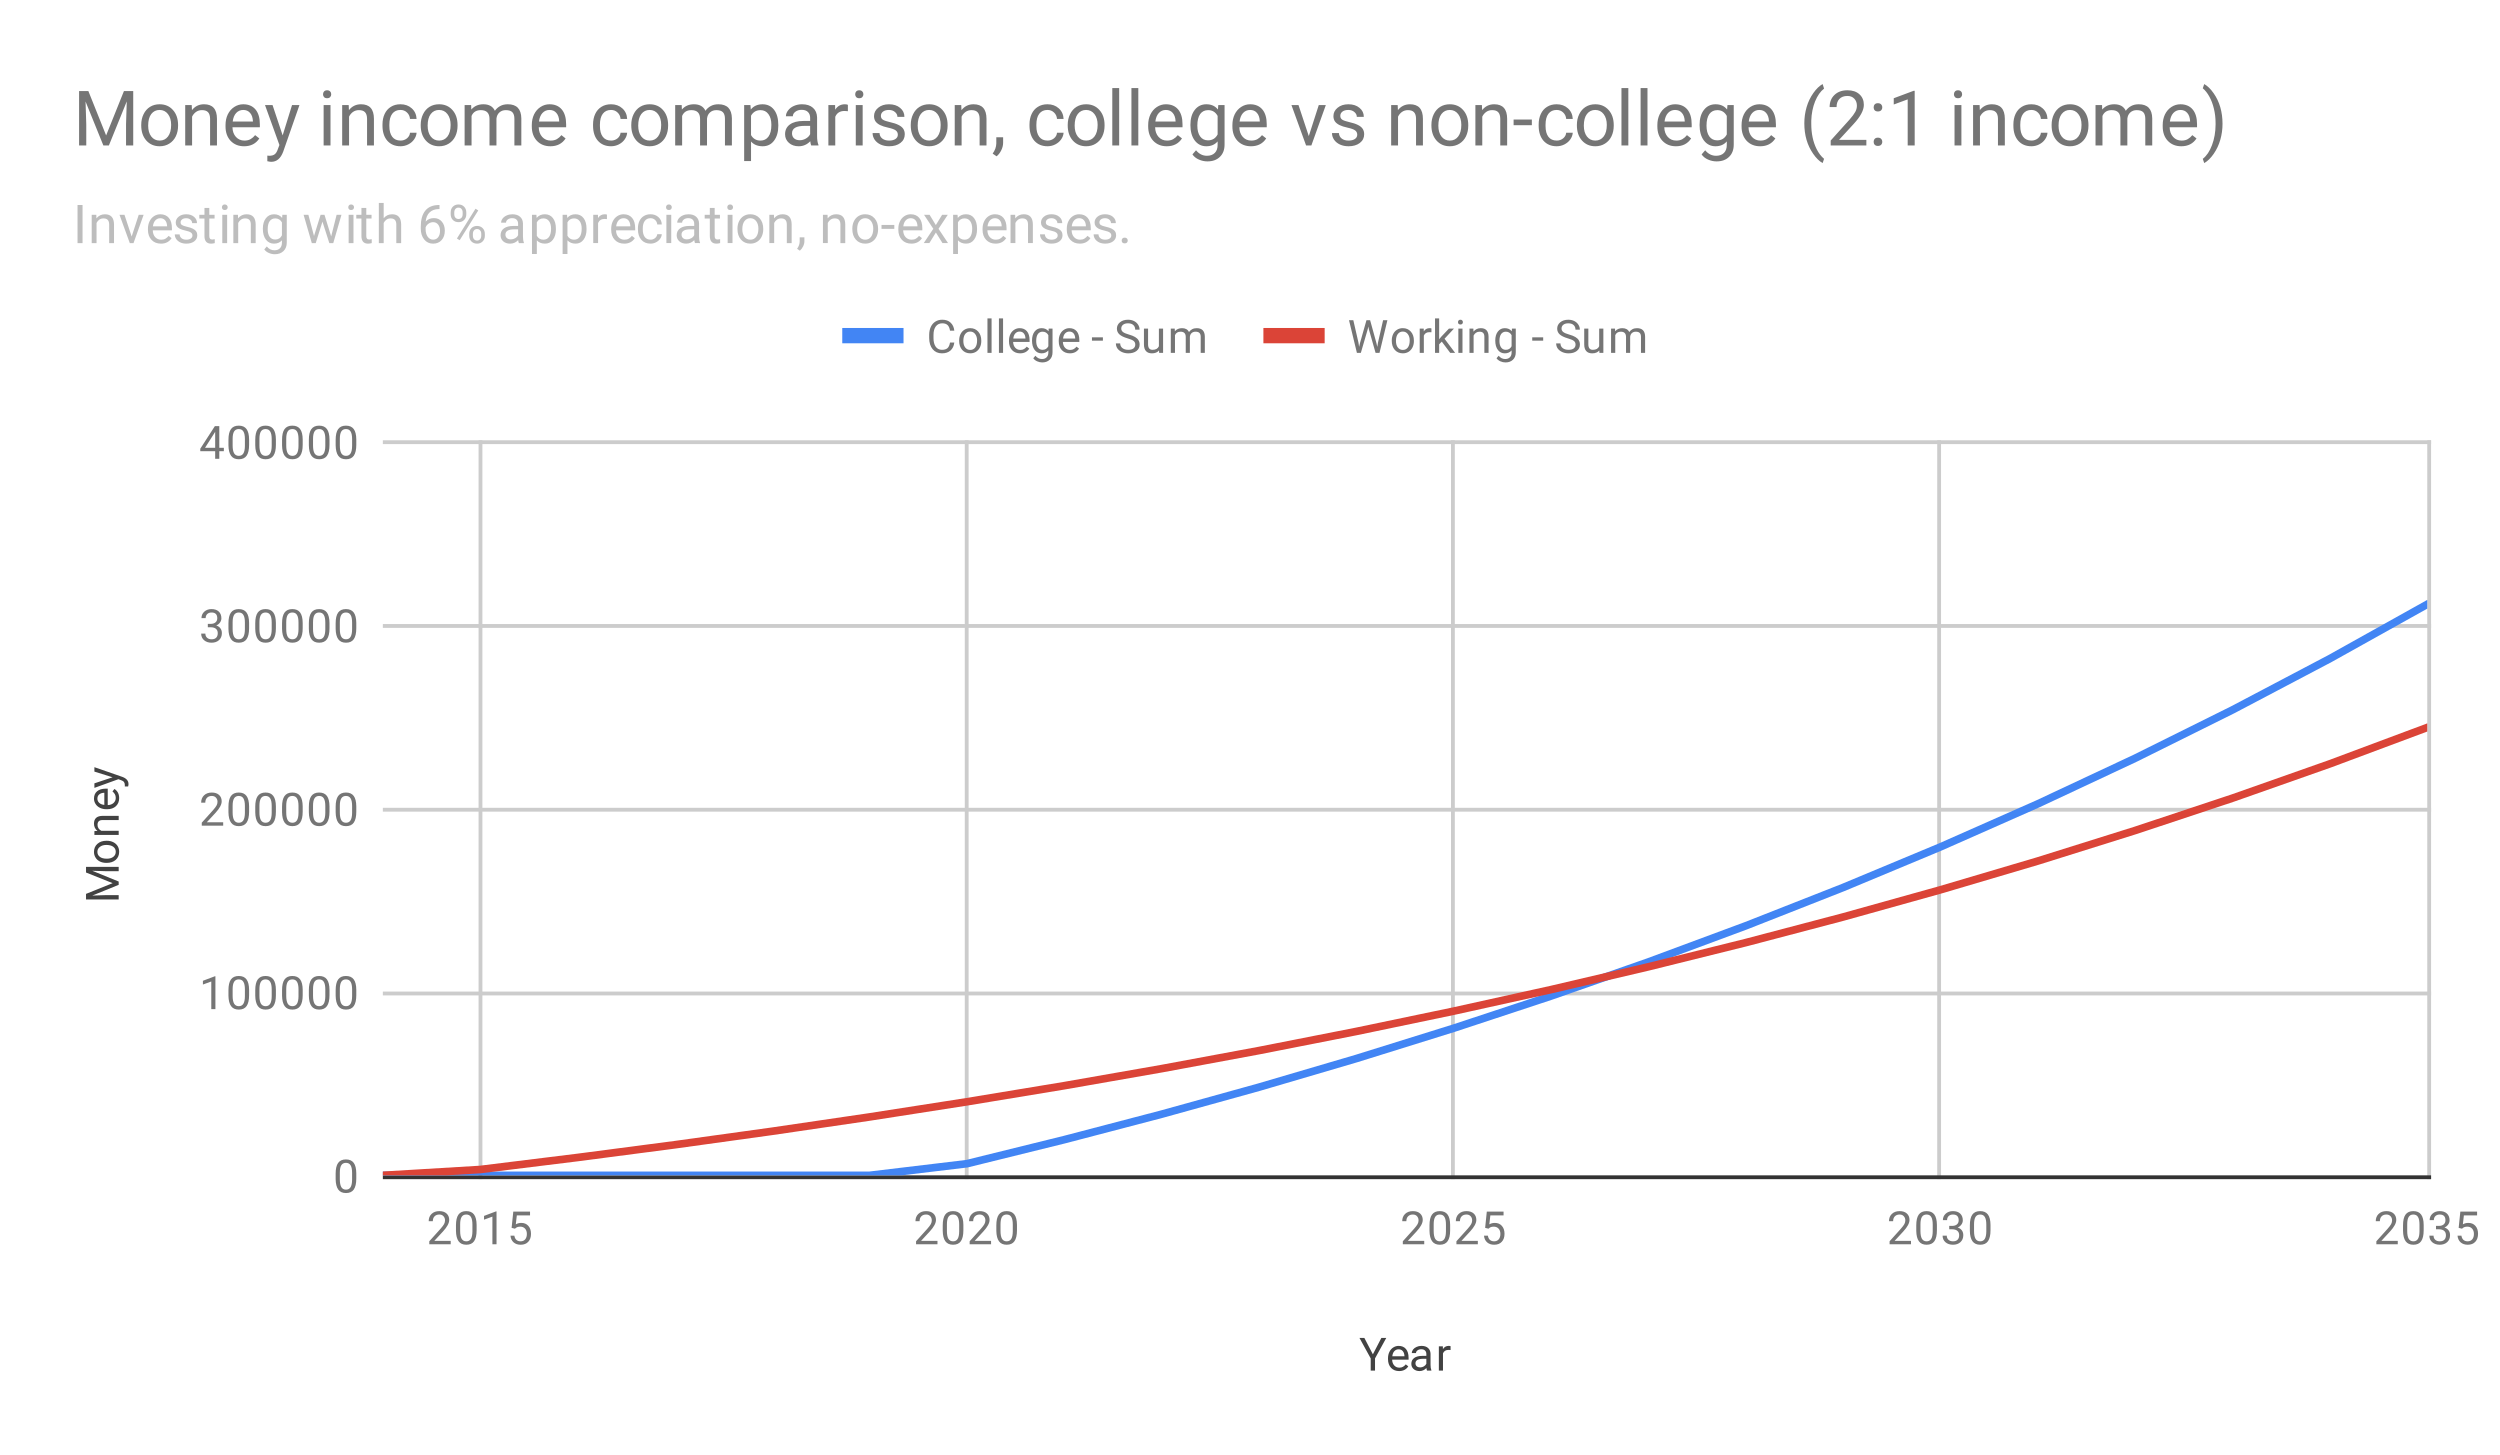 <svg fill="none" height="380" stroke-linecap="square" stroke-miterlimit="10" viewBox="0 0 653 380" width="653" xmlns="http://www.w3.org/2000/svg" xmlns:xlink="http://www.w3.org/1999/xlink"><clipPath id="a"><path d="m100 115.333h534v191.667h-534z"/></clipPath><path d="m0 0h653v380h-653z" fill="#fff"/><path d="m125.5 115.5v192" stroke="#ccc" stroke-linecap="butt"/><path d="m252.5 115.5v192" stroke="#ccc" stroke-linecap="butt"/><path d="m379.5 115.5v192" stroke="#ccc" stroke-linecap="butt"/><path d="m506.5 115.5v192" stroke="#ccc" stroke-linecap="butt"/><path d="m634.5 115.5v192" stroke="#ccc" stroke-linecap="butt"/><path d="m100.5 307.5h534" stroke="#333" stroke-linecap="butt"/><path d="m100.5 259.5h534" stroke="#ccc" stroke-linecap="butt"/><path d="m100.5 211.5h534" stroke="#ccc" stroke-linecap="butt"/><path d="m100.5 163.5h534" stroke="#ccc" stroke-linecap="butt"/><path d="m100.5 115.5h534" stroke="#ccc" stroke-linecap="butt"/><path clip-path="url(#a)" d="m100 307h25.429 25.429 25.429 25.429 25.429l25.429-3.047 25.429-6.278 25.429-6.655 25.429-7.054 25.429-7.477 25.429-7.926 25.429-8.401 25.429-8.905 25.429-9.44 25.429-10.006 25.429-10.606 25.429-11.243 25.429-11.917 25.429-12.632 25.428-13.39 25.429-14.194" stroke="#4285f4" stroke-linecap="butt" stroke-width="2"/><path clip-path="url(#a)" d="m100 307 25.429-1.524 25.429-3.139 25.429-3.327 25.429-3.527 25.429-3.738 25.429-3.963 25.429-4.201 25.429-4.453 25.429-4.72 25.429-5.003 25.429-5.303 25.429-5.621 25.429-5.959 25.429-6.316 25.429-6.695 25.429-7.097 25.429-7.523 25.429-7.974 25.429-8.452 25.428-8.96 25.429-9.497" stroke="#db4437" stroke-linecap="butt" stroke-width="2"/><g fill="none"><path clip-path="url(#a)" d="m103 307c0 1.657-1.343 3-3 3s-3-1.343-3-3 1.343-3 3-3 3 1.343 3 3z"/><path clip-path="url(#a)" d="m128.429 307c0 1.657-1.343 3-3 3-1.657 0-3-1.343-3-3s1.343-3 3-3c1.657 0 3 1.343 3 3z"/><path clip-path="url(#a)" d="m153.857 307c0 1.657-1.343 3-3 3-1.657 0-3-1.343-3-3s1.343-3 3-3c1.657 0 3 1.343 3 3z"/><path clip-path="url(#a)" d="m179.286 307c0 1.657-1.343 3-3 3-1.657 0-3-1.343-3-3s1.343-3 3-3c1.657 0 3 1.343 3 3z"/><path clip-path="url(#a)" d="m204.714 307c0 1.657-1.343 3-3 3-1.657 0-3-1.343-3-3s1.343-3 3-3c1.657 0 3 1.343 3 3z"/><path clip-path="url(#a)" d="m230.143 307c0 1.657-1.343 3-3 3-1.657 0-3-1.343-3-3s1.343-3 3-3c1.657 0 3 1.343 3 3z"/><path clip-path="url(#a)" d="m255.571 303.952c0 1.657-1.343 3-3 3-1.657 0-3-1.343-3-3 0-1.657 1.343-3 3-3 1.657 0 3 1.343 3 3z"/><path clip-path="url(#a)" d="m281 297.675c0 1.657-1.343 3-3 3s-3-1.343-3-3 1.343-3 3-3 3 1.343 3 3z"/><path clip-path="url(#a)" d="m306.429 291.02c0 1.657-1.343 3-3 3-1.657 0-3-1.343-3-3 0-1.657 1.343-3 3-3 1.657 0 3 1.343 3 3z"/><path clip-path="url(#a)" d="m331.857 283.966c0 1.657-1.343 3-3 3s-3-1.343-3-3 1.343-3 3-3 3 1.343 3 3z"/><path clip-path="url(#a)" d="m357.286 276.489c0 1.657-1.343 3-3 3-1.657 0-3-1.343-3-3s1.343-3 3-3c1.657 0 3 1.343 3 3z"/><path clip-path="url(#a)" d="m382.714 268.564c0 1.657-1.343 3-3 3-1.657 0-3-1.343-3-3 0-1.657 1.343-3 3-3 1.657 0 3 1.343 3 3z"/><path clip-path="url(#a)" d="m408.143 260.163c0 1.657-1.343 3-3 3s-3-1.343-3-3c0-1.657 1.343-3 3-3s3 1.343 3 3z"/><path clip-path="url(#a)" d="m433.571 251.257c0 1.657-1.343 3-3 3-1.657 0-3-1.343-3-3 0-1.657 1.343-3 3-3 1.657 0 3 1.343 3 3z"/><path clip-path="url(#a)" d="m459 241.818c0 1.657-1.343 3-3 3s-3-1.343-3-3c0-1.657 1.343-3 3-3s3 1.343 3 3z"/><path clip-path="url(#a)" d="m484.429 231.812c0 1.657-1.343 3-3 3-1.657 0-3-1.343-3-3 0-1.657 1.343-3 3-3 1.657 0 3 1.343 3 3z"/><path clip-path="url(#a)" d="m509.857 221.205c0 1.657-1.343 3-3 3s-3-1.343-3-3c0-1.657 1.343-3 3-3s3 1.343 3 3z"/><path clip-path="url(#a)" d="m535.286 209.963c0 1.657-1.343 3-3 3-1.657 0-3-1.343-3-3 0-1.657 1.343-3 3-3 1.657 0 3 1.343 3 3z"/><path clip-path="url(#a)" d="m560.714 198.046c0 1.657-1.343 3-3 3-1.657 0-3-1.343-3-3 0-1.657 1.343-3 3-3 1.657 0 3 1.343 3 3z"/><path clip-path="url(#a)" d="m586.143 185.413c0 1.657-1.343 3-3 3-1.657 0-3-1.343-3-3 0-1.657 1.343-3 3-3 1.657 0 3 1.343 3 3z"/><path clip-path="url(#a)" d="m611.571 172.023c0 1.657-1.343 3-3 3-1.657 0-3-1.343-3-3 0-1.657 1.343-3 3-3 1.657 0 3 1.343 3 3z"/><path clip-path="url(#a)" d="m637 157.829c0 1.657-1.343 3-3 3s-3-1.343-3-3 1.343-3 3-3 3 1.343 3 3z"/><path clip-path="url(#a)" d="m103 307c0 1.657-1.343 3-3 3s-3-1.343-3-3 1.343-3 3-3 3 1.343 3 3z"/><path clip-path="url(#a)" d="m128.429 305.476c0 1.657-1.343 3-3 3-1.657 0-3-1.343-3-3s1.343-3 3-3c1.657 0 3 1.343 3 3z"/><path clip-path="url(#a)" d="m153.857 302.337c0 1.657-1.343 3-3 3-1.657 0-3-1.343-3-3 0-1.657 1.343-3 3-3 1.657 0 3 1.343 3 3z"/><path clip-path="url(#a)" d="m179.286 299.01c0 1.657-1.343 3-3 3-1.657 0-3-1.343-3-3 0-1.657 1.343-3 3-3 1.657 0 3 1.343 3 3z"/><path clip-path="url(#a)" d="m204.714 295.483c0 1.657-1.343 3-3 3-1.657 0-3-1.343-3-3 0-1.657 1.343-3 3-3 1.657 0 3 1.343 3 3z"/><path clip-path="url(#a)" d="m230.143 291.745c0 1.657-1.343 3-3 3-1.657 0-3-1.343-3-3s1.343-3 3-3c1.657 0 3 1.343 3 3z"/><path clip-path="url(#a)" d="m255.571 287.782c0 1.657-1.343 3-3 3-1.657 0-3-1.343-3-3 0-1.657 1.343-3 3-3 1.657 0 3 1.343 3 3z"/><path clip-path="url(#a)" d="m281 283.581c0 1.657-1.343 3-3 3s-3-1.343-3-3c0-1.657 1.343-3 3-3s3 1.343 3 3z"/><path clip-path="url(#a)" d="m306.429 279.129c0 1.657-1.343 3-3 3-1.657 0-3-1.343-3-3 0-1.657 1.343-3 3-3 1.657 0 3 1.343 3 3z"/><path clip-path="url(#a)" d="m331.857 274.409c0 1.657-1.343 3-3 3s-3-1.343-3-3 1.343-3 3-3 3 1.343 3 3z"/><path clip-path="url(#a)" d="m357.286 269.406c0 1.657-1.343 3-3 3-1.657 0-3-1.343-3-3 0-1.657 1.343-3 3-3 1.657 0 3 1.343 3 3z"/><path clip-path="url(#a)" d="m382.714 264.103c0 1.657-1.343 3-3 3-1.657 0-3-1.343-3-3s1.343-3 3-3c1.657 0 3 1.343 3 3z"/><path clip-path="url(#a)" d="m408.143 258.481c0 1.657-1.343 3-3 3s-3-1.343-3-3 1.343-3 3-3 3 1.343 3 3z"/><path clip-path="url(#a)" d="m433.571 252.523c0 1.657-1.343 3-3 3-1.657 0-3-1.343-3-3 0-1.657 1.343-3 3-3 1.657 0 3 1.343 3 3z"/><path clip-path="url(#a)" d="m459 246.207c0 1.657-1.343 3-3 3s-3-1.343-3-3c0-1.657 1.343-3 3-3s3 1.343 3 3z"/><path clip-path="url(#a)" d="m484.429 239.512c0 1.657-1.343 3-3 3-1.657 0-3-1.343-3-3s1.343-3 3-3c1.657 0 3 1.343 3 3z"/><path clip-path="url(#a)" d="m509.857 232.415c0 1.657-1.343 3-3 3s-3-1.343-3-3c0-1.657 1.343-3 3-3s3 1.343 3 3z"/><path clip-path="url(#a)" d="m535.286 224.892c0 1.657-1.343 3-3 3-1.657 0-3-1.343-3-3 0-1.657 1.343-3 3-3 1.657 0 3 1.343 3 3z"/><path clip-path="url(#a)" d="m560.714 216.918c0 1.657-1.343 3-3 3-1.657 0-3-1.343-3-3s1.343-3 3-3c1.657 0 3 1.343 3 3z"/><path clip-path="url(#a)" d="m586.143 208.466c0 1.657-1.343 3-3 3-1.657 0-3-1.343-3-3 0-1.657 1.343-3 3-3 1.657 0 3 1.343 3 3z"/><path clip-path="url(#a)" d="m611.571 199.506c0 1.657-1.343 3-3 3-1.657 0-3-1.343-3-3 0-1.657 1.343-3 3-3 1.657 0 3 1.343 3 3z"/><path clip-path="url(#a)" d="m637 190.009c0 1.657-1.343 3-3 3s-3-1.343-3-3c0-1.657 1.343-3 3-3s3 1.343 3 3z"/></g><path d="m358.594 353.75 2.219-4.281h1.281l-2.938 5.344v3.188h-1.125v-3.188l-2.938-5.344h1.281zm6.859 4.375q-1.297 0-2.109-.844-.797-.859-.797-2.281v-.188q0-.953.359-1.688.359-.75 1-1.156.656-.422 1.406-.422 1.234 0 1.922.812.688.812.688 2.328v.453h-4.297q.031.938.547 1.516.531.578 1.344.578.562 0 .953-.234.406-.234.719-.625l.656.516q-.797 1.234-2.391 1.234zm-.141-5.688q-.656 0-1.109.484-.438.469-.531 1.328h3.172v-.078q-.047-.828-.453-1.281-.391-.453-1.078-.453zm7.422 5.562q-.094-.188-.156-.672-.75.797-1.797.797-.938 0-1.547-.531-.594-.531-.594-1.359 0-.984.75-1.531.75-.547 2.125-.547h1.047v-.5q0-.562-.344-.891-.328-.344-1-.344-.578 0-.969.297-.391.281-.391.703h-1.094q0-.484.328-.922.344-.438.922-.688.578-.266 1.266-.266 1.109 0 1.719.547.625.547.656 1.5v2.922q0 .875.219 1.391v.094zm-1.797-.828q.516 0 .969-.266.453-.266.656-.688v-1.297h-.844q-2 0-2 1.172 0 .5.344.797.344.281.875.281zm7.953-4.547q-.25-.031-.531-.031-1.078 0-1.453.906v4.5h-1.078v-6.344h1.047l.016.734q.531-.844 1.516-.844.312 0 .484.078z" fill="#424242"/><path d="m22.469 233.479 6.953-2.797-6.953-2.781v-1.469h8.531v1.125h-3.328l-3.578-.109 6.906 2.812v.859l-6.891 2.797 3.562-.109h3.328v1.125h-8.531zm5.297-8.094q-.922 0-1.672-.359-.75-.375-1.141-1.031-.406-.656-.406-1.484 0-1.297.891-2.094.891-.812 2.391-.812h.078q.922 0 1.656.359.734.359 1.156 1.016.406.656.406 1.516 0 1.281-.891 2.094-.906.797-2.391.797zm.141-1.094q1.047 0 1.688-.484.641-.5.641-1.312 0-.828-.641-1.312-.656-.484-1.828-.484-1.031 0-1.672.5-.656.484-.656 1.312 0 .797.641 1.297.625.484 1.828.484zm-3.25-7.219.797-.031q-.906-.734-.906-1.906 0-2.016 2.266-2.031h4.188v1.094h-4.203q-.672 0-1 .312-.328.297-.328.953 0 .531.281.938.281.391.734.609h4.516v1.078h-6.344zm6.469-8.609q0 1.297-.844 2.109-.859.797-2.281.797h-.188q-.953 0-1.688-.359-.75-.359-1.156-1-.422-.656-.422-1.406 0-1.234.812-1.922.812-.688 2.328-.688h.453v4.297q.938-.031 1.516-.547.578-.531.578-1.344 0-.562-.234-.953-.234-.406-.625-.719l.516-.656q1.234.797 1.234 2.391zm-5.688.141q0 .656.484 1.109.469.438 1.328.531v-3.172h-.078q-.828.047-1.281.453-.453.391-.453 1.078zm3.969-5.578-4.75-1.484v-1.156l7.328 2.547q1.578.594 1.578 1.875l-.016.219-.078.391h-.875l.016-.281q0-.562-.219-.859-.219-.312-.812-.516l-.656-.234-6.266 2.266v-1.188z" fill="#424242"/><path d="m93.062 307.859q0 1.906-.656 2.844-.641.922-2.031.922-1.359 0-2.016-.906-.656-.906-.688-2.719v-1.438q0-1.891.641-2.797.656-.922 2.047-.922 1.375 0 2.031.891.656.875.672 2.719zm-1.094-1.484q0-1.375-.391-2-.375-.641-1.219-.641-.828 0-1.219.641-.375.625-.375 1.922v1.734q0 1.375.391 2.047.406.656 1.219.656.797 0 1.188-.625.391-.625.406-1.953z" fill="#757575"/><path d="m56.266 263.583h-1.078v-7.219l-2.188.797v-.984l3.109-1.172h.156zm8.797-3.641q0 1.906-.656 2.844-.641.922-2.031.922-1.359 0-2.016-.906-.656-.906-.688-2.719v-1.438q0-1.891.641-2.797.656-.922 2.047-.922 1.375 0 2.031.891.656.875.672 2.719zm-1.094-1.484q0-1.375-.391-2-.375-.641-1.219-.641-.828 0-1.219.641-.375.625-.375 1.922v1.734q0 1.375.391 2.047.406.656 1.219.656.797 0 1.188-.625.391-.625.406-1.953zm8.094 1.484q0 1.906-.656 2.844-.641.922-2.031.922-1.359 0-2.016-.906-.656-.906-.688-2.719v-1.438q0-1.891.641-2.797.656-.922 2.047-.922 1.375 0 2.031.891.656.875.672 2.719zm-1.094-1.484q0-1.375-.391-2-.375-.641-1.219-.641-.828 0-1.219.641-.375.625-.375 1.922v1.734q0 1.375.391 2.047.406.656 1.219.656.797 0 1.188-.625.391-.625.406-1.953zm8.094 1.484q0 1.906-.656 2.844-.641.922-2.031.922-1.359 0-2.016-.906-.656-.906-.688-2.719v-1.438q0-1.891.641-2.797.656-.922 2.047-.922 1.375 0 2.031.891.656.875.672 2.719zm-1.094-1.484q0-1.375-.391-2-.375-.641-1.219-.641-.828 0-1.219.641-.375.625-.375 1.922v1.734q0 1.375.391 2.047.406.656 1.219.656.797 0 1.188-.625.391-.625.406-1.953zm8.094 1.484q0 1.906-.656 2.844-.641.922-2.031.922-1.359 0-2.016-.906-.656-.906-.688-2.719v-1.438q0-1.891.641-2.797.656-.922 2.047-.922 1.375 0 2.031.891.656.875.672 2.719zm-1.094-1.484q0-1.375-.391-2-.375-.641-1.219-.641-.828 0-1.219.641-.375.625-.375 1.922v1.734q0 1.375.391 2.047.406.656 1.219.656.797 0 1.188-.625.391-.625.406-1.953zm8.094 1.484q0 1.906-.656 2.844-.641.922-2.031.922-1.359 0-2.016-.906-.656-.906-.688-2.719v-1.438q0-1.891.641-2.797.656-.922 2.047-.922 1.375 0 2.031.891.656.875.672 2.719zm-1.094-1.484q0-1.375-.391-2-.375-.641-1.219-.641-.828 0-1.219.641-.375.625-.375 1.922v1.734q0 1.375.391 2.047.406.656 1.219.656.797 0 1.188-.625.391-.625.406-1.953z" fill="#757575"/><path d="m58.297 215.667h-5.594v-.781l2.953-3.281q.656-.75.906-1.203.25-.469.25-.969 0-.672-.406-1.094-.391-.438-1.078-.438-.797 0-1.25.469-.453.453-.453 1.281h-1.078q0-1.188.75-1.906.766-.734 2.031-.734 1.203 0 1.891.625.688.625.688 1.672 0 1.25-1.609 3l-2.281 2.469h4.281zm6.766-3.641q0 1.906-.656 2.844-.641.922-2.031.922-1.359 0-2.016-.906-.656-.906-.688-2.719v-1.438q0-1.891.641-2.797.656-.922 2.047-.922 1.375 0 2.031.891.656.875.672 2.719zm-1.094-1.484q0-1.375-.391-2-.375-.641-1.219-.641-.828 0-1.219.641-.375.625-.375 1.922v1.734q0 1.375.391 2.047.406.656 1.219.656.797 0 1.188-.625.391-.625.406-1.953zm8.094 1.484q0 1.906-.656 2.844-.641.922-2.031.922-1.359 0-2.016-.906-.656-.906-.688-2.719v-1.438q0-1.891.641-2.797.656-.922 2.047-.922 1.375 0 2.031.891.656.875.672 2.719zm-1.094-1.484q0-1.375-.391-2-.375-.641-1.219-.641-.828 0-1.219.641-.375.625-.375 1.922v1.734q0 1.375.391 2.047.406.656 1.219.656.797 0 1.188-.625.391-.625.406-1.953zm8.094 1.484q0 1.906-.656 2.844-.641.922-2.031.922-1.359 0-2.016-.906-.656-.906-.688-2.719v-1.438q0-1.891.641-2.797.656-.922 2.047-.922 1.375 0 2.031.891.656.875.672 2.719zm-1.094-1.484q0-1.375-.391-2-.375-.641-1.219-.641-.828 0-1.219.641-.375.625-.375 1.922v1.734q0 1.375.391 2.047.406.656 1.219.656.797 0 1.188-.625.391-.625.406-1.953zm8.094 1.484q0 1.906-.656 2.844-.641.922-2.031.922-1.359 0-2.016-.906-.656-.906-.688-2.719v-1.438q0-1.891.641-2.797.656-.922 2.047-.922 1.375 0 2.031.891.656.875.672 2.719zm-1.094-1.484q0-1.375-.391-2-.375-.641-1.219-.641-.828 0-1.219.641-.375.625-.375 1.922v1.734q0 1.375.391 2.047.406.656 1.219.656.797 0 1.188-.625.391-.625.406-1.953zm8.094 1.484q0 1.906-.656 2.844-.641.922-2.031.922-1.359 0-2.016-.906-.656-.906-.688-2.719v-1.438q0-1.891.641-2.797.656-.922 2.047-.922 1.375 0 2.031.891.656.875.672 2.719zm-1.094-1.484q0-1.375-.391-2-.375-.641-1.219-.641-.828 0-1.219.641-.375.625-.375 1.922v1.734q0 1.375.391 2.047.406.656 1.219.656.797 0 1.188-.625.391-.625.406-1.953z" fill="#757575"/><path d="m54.281 162.953h.812q.781-.016 1.219-.406.438-.391.438-1.062 0-1.5-1.5-1.5-.703 0-1.125.406-.406.406-.406 1.062h-1.094q0-1.016.734-1.688.75-.672 1.891-.672 1.203 0 1.891.641.688.641.688 1.781 0 .562-.359 1.078-.359.516-.984.781.703.219 1.078.734.391.516.391 1.266 0 1.141-.75 1.828-.75.672-1.953.672-1.188 0-1.953-.656-.75-.656-.75-1.719h1.094q0 .672.438 1.078.438.406 1.188.406.781 0 1.188-.406.422-.422.422-1.188 0-.734-.453-1.125-.453-.406-1.328-.422h-.812zm10.781 1.156q0 1.906-.656 2.844-.641.922-2.031.922-1.359 0-2.016-.906-.656-.906-.688-2.719v-1.438q0-1.891.641-2.797.656-.922 2.047-.922 1.375 0 2.031.891.656.875.672 2.719zm-1.094-1.484q0-1.375-.391-2-.375-.641-1.219-.641-.828 0-1.219.641-.375.625-.375 1.922v1.734q0 1.375.391 2.047.406.656 1.219.656.797 0 1.188-.625.391-.625.406-1.953zm8.094 1.484q0 1.906-.656 2.844-.641.922-2.031.922-1.359 0-2.016-.906-.656-.906-.688-2.719v-1.438q0-1.891.641-2.797.656-.922 2.047-.922 1.375 0 2.031.891.656.875.672 2.719zm-1.094-1.484q0-1.375-.391-2-.375-.641-1.219-.641-.828 0-1.219.641-.375.625-.375 1.922v1.734q0 1.375.391 2.047.406.656 1.219.656.797 0 1.188-.625.391-.625.406-1.953zm8.094 1.484q0 1.906-.656 2.844-.641.922-2.031.922-1.359 0-2.016-.906-.656-.906-.688-2.719v-1.438q0-1.891.641-2.797.656-.922 2.047-.922 1.375 0 2.031.891.656.875.672 2.719zm-1.094-1.484q0-1.375-.391-2-.375-.641-1.219-.641-.828 0-1.219.641-.375.625-.375 1.922v1.734q0 1.375.391 2.047.406.656 1.219.656.797 0 1.188-.625.391-.625.406-1.953zm8.094 1.484q0 1.906-.656 2.844-.641.922-2.031.922-1.359 0-2.016-.906-.656-.906-.688-2.719v-1.438q0-1.891.641-2.797.656-.922 2.047-.922 1.375 0 2.031.891.656.875.672 2.719zm-1.094-1.484q0-1.375-.391-2-.375-.641-1.219-.641-.828 0-1.219.641-.375.625-.375 1.922v1.734q0 1.375.391 2.047.406.656 1.219.656.797 0 1.188-.625.391-.625.406-1.953zm8.094 1.484q0 1.906-.656 2.844-.641.922-2.031.922-1.359 0-2.016-.906-.656-.906-.688-2.719v-1.438q0-1.891.641-2.797.656-.922 2.047-.922 1.375 0 2.031.891.656.875.672 2.719zm-1.094-1.484q0-1.375-.391-2-.375-.641-1.219-.641-.828 0-1.219.641-.375.625-.375 1.922v1.734q0 1.375.391 2.047.406.656 1.219.656.797 0 1.188-.625.391-.625.406-1.953z" fill="#757575"/><path d="m57.281 116.974h1.188v.875h-1.188v1.984h-1.078v-1.984h-3.891v-.641l3.812-5.906h1.156zm-3.734 0h2.656v-4.188l-.141.234zm11.516-.781q0 1.906-.656 2.844-.641.922-2.031.922-1.359 0-2.016-.906-.656-.906-.688-2.719v-1.438q0-1.891.641-2.797.656-.922 2.047-.922 1.375 0 2.031.891.656.875.672 2.719zm-1.094-1.484q0-1.375-.391-2-.375-.641-1.219-.641-.828 0-1.219.641-.375.625-.375 1.922v1.734q0 1.375.391 2.047.406.656 1.219.656.797 0 1.188-.625.391-.625.406-1.953zm8.094 1.484q0 1.906-.656 2.844-.641.922-2.031.922-1.359 0-2.016-.906-.656-.906-.688-2.719v-1.438q0-1.891.641-2.797.656-.922 2.047-.922 1.375 0 2.031.891.656.875.672 2.719zm-1.094-1.484q0-1.375-.391-2-.375-.641-1.219-.641-.828 0-1.219.641-.375.625-.375 1.922v1.734q0 1.375.391 2.047.406.656 1.219.656.797 0 1.188-.625.391-.625.406-1.953zm8.094 1.484q0 1.906-.656 2.844-.641.922-2.031.922-1.359 0-2.016-.906-.656-.906-.688-2.719v-1.438q0-1.891.641-2.797.656-.922 2.047-.922 1.375 0 2.031.891.656.875.672 2.719zm-1.094-1.484q0-1.375-.391-2-.375-.641-1.219-.641-.828 0-1.219.641-.375.625-.375 1.922v1.734q0 1.375.391 2.047.406.656 1.219.656.797 0 1.188-.625.391-.625.406-1.953zm8.094 1.484q0 1.906-.656 2.844-.641.922-2.031.922-1.359 0-2.016-.906-.656-.906-.688-2.719v-1.438q0-1.891.641-2.797.656-.922 2.047-.922 1.375 0 2.031.891.656.875.672 2.719zm-1.094-1.484q0-1.375-.391-2-.375-.641-1.219-.641-.828 0-1.219.641-.375.625-.375 1.922v1.734q0 1.375.391 2.047.406.656 1.219.656.797 0 1.188-.625.391-.625.406-1.953zm8.094 1.484q0 1.906-.656 2.844-.641.922-2.031.922-1.359 0-2.016-.906-.656-.906-.688-2.719v-1.438q0-1.891.641-2.797.656-.922 2.047-.922 1.375 0 2.031.891.656.875.672 2.719zm-1.094-1.484q0-1.375-.391-2-.375-.641-1.219-.641-.828 0-1.219.641-.375.625-.375 1.922v1.734q0 1.375.391 2.047.406.656 1.219.656.797 0 1.188-.625.391-.625.406-1.953z" fill="#757575"/><path d="m117.725 325h-5.594v-.781l2.953-3.281q.656-.75.906-1.203.25-.469.25-.969 0-.672-.406-1.094-.391-.438-1.078-.438-.797 0-1.25.469-.453.453-.453 1.281h-1.078q0-1.188.75-1.906.766-.734 2.031-.734 1.203 0 1.891.625.688.625.688 1.672 0 1.25-1.609 3l-2.281 2.469h4.281zm6.766-3.641q0 1.906-.656 2.844-.641.922-2.031.922-1.359 0-2.016-.906-.656-.906-.688-2.719v-1.438q0-1.891.641-2.797.656-.922 2.047-.922 1.375 0 2.031.891.656.875.672 2.719zm-1.094-1.484q0-1.375-.391-2-.375-.641-1.219-.641-.828 0-1.219.641-.375.625-.375 1.922v1.734q0 1.375.391 2.047.406.656 1.219.656.797 0 1.188-.625.391-.625.406-1.953zm6.297 5.125h-1.078v-7.219l-2.188.797v-.984l3.109-1.172h.156zm3.938-4.281.438-4.25h4.375v1h-3.453l-.266 2.328q.641-.375 1.438-.375 1.156 0 1.844.781.688.766.688 2.078 0 1.312-.719 2.078-.703.766-1.984.766-1.125 0-1.844-.625-.719-.641-.812-1.75h1.016q.109.734.531 1.109.422.375 1.109.375.75 0 1.188-.516.438-.516.438-1.422 0-.859-.469-1.375-.469-.516-1.25-.516-.703 0-1.109.297l-.281.234z" fill="#757575"/><path d="m244.868 325h-5.594v-.781l2.953-3.281q.656-.75.906-1.203.25-.469.25-.969 0-.672-.406-1.094-.391-.438-1.078-.438-.797 0-1.25.469-.453.453-.453 1.281h-1.078q0-1.188.75-1.906.766-.734 2.031-.734 1.203 0 1.891.625.688.625.688 1.672 0 1.25-1.609 3l-2.281 2.469h4.281zm6.766-3.641q0 1.906-.656 2.844-.641.922-2.031.922-1.359 0-2.016-.906-.656-.906-.688-2.719v-1.438q0-1.891.641-2.797.656-.922 2.047-.922 1.375 0 2.031.891.656.875.672 2.719zm-1.094-1.484q0-1.375-.391-2-.375-.641-1.219-.641-.828 0-1.219.641-.375.625-.375 1.922v1.734q0 1.375.391 2.047.406.656 1.219.656.797 0 1.188-.625.391-.625.406-1.953zm8.328 5.125h-5.594v-.781l2.953-3.281q.656-.75.906-1.203.25-.469.25-.969 0-.672-.406-1.094-.391-.438-1.078-.438-.797 0-1.25.469-.453.453-.453 1.281h-1.078q0-1.188.75-1.906.766-.734 2.031-.734 1.203 0 1.891.625.688.625.688 1.672 0 1.25-1.609 3l-2.281 2.469h4.281zm6.766-3.641q0 1.906-.656 2.844-.641.922-2.031.922-1.359 0-2.016-.906-.656-.906-.688-2.719v-1.438q0-1.891.641-2.797.656-.922 2.047-.922 1.375 0 2.031.891.656.875.672 2.719zm-1.094-1.484q0-1.375-.391-2-.375-.641-1.219-.641-.828 0-1.219.641-.375.625-.375 1.922v1.734q0 1.375.391 2.047.406.656 1.219.656.797 0 1.188-.625.391-.625.406-1.953z" fill="#757575"/><path d="m372.011 325h-5.594v-.781l2.953-3.281q.656-.75.906-1.203.25-.469.25-.969 0-.672-.406-1.094-.391-.438-1.078-.438-.797 0-1.25.469-.453.453-.453 1.281h-1.078q0-1.188.75-1.906.766-.734 2.031-.734 1.203 0 1.891.625.688.625.688 1.672 0 1.25-1.609 3l-2.281 2.469h4.281zm6.766-3.641q0 1.906-.656 2.844-.641.922-2.031.922-1.359 0-2.016-.906-.656-.906-.688-2.719v-1.438q0-1.891.641-2.797.656-.922 2.047-.922 1.375 0 2.031.891.656.875.672 2.719zm-1.094-1.484q0-1.375-.391-2-.375-.641-1.219-.641-.828 0-1.219.641-.375.625-.375 1.922v1.734q0 1.375.391 2.047.406.656 1.219.656.797 0 1.188-.625.391-.625.406-1.953zm8.328 5.125h-5.594v-.781l2.953-3.281q.656-.75.906-1.203.25-.469.25-.969 0-.672-.406-1.094-.391-.438-1.078-.438-.797 0-1.25.469-.453.453-.453 1.281h-1.078q0-1.188.75-1.906.766-.734 2.031-.734 1.203 0 1.891.625.688.625.688 1.672 0 1.25-1.609 3l-2.281 2.469h4.281zm1.906-4.281.438-4.25h4.375v1h-3.453l-.266 2.328q.641-.375 1.438-.375 1.156 0 1.844.781.688.766.688 2.078 0 1.312-.719 2.078-.703.766-1.984.766-1.125 0-1.844-.625-.719-.641-.812-1.75h1.016q.109.734.531 1.109.422.375 1.109.375.75 0 1.188-.516.438-.516.438-1.422 0-.859-.469-1.375-.469-.516-1.25-.516-.703 0-1.109.297l-.281.234z" fill="#757575"/><path d="m499.154 325h-5.594v-.781l2.953-3.281q.656-.75.906-1.203.25-.469.25-.969 0-.672-.406-1.094-.391-.438-1.078-.438-.797 0-1.25.469-.453.453-.453 1.281h-1.078q0-1.188.75-1.906.766-.734 2.031-.734 1.203 0 1.891.625.688.625.688 1.672 0 1.25-1.609 3l-2.281 2.469h4.281zm6.766-3.641q0 1.906-.656 2.844-.641.922-2.031.922-1.359 0-2.016-.906-.656-.906-.688-2.719v-1.438q0-1.891.641-2.797.656-.922 2.047-.922 1.375 0 2.031.891.656.875.672 2.719zm-1.094-1.484q0-1.375-.391-2-.375-.641-1.219-.641-.828 0-1.219.641-.375.625-.375 1.922v1.734q0 1.375.391 2.047.406.656 1.219.656.797 0 1.188-.625.391-.625.406-1.953zm4.312.328h.812q.781-.016 1.219-.406.438-.391.438-1.062 0-1.5-1.5-1.5-.703 0-1.125.406-.406.406-.406 1.062h-1.094q0-1.016.734-1.688.75-.672 1.891-.672 1.203 0 1.891.641.688.641.688 1.781 0 .562-.359 1.078-.359.516-.984.781.703.219 1.078.734.391.516.391 1.266 0 1.141-.75 1.828-.75.672-1.953.672-1.188 0-1.953-.656-.75-.656-.75-1.719h1.094q0 .672.438 1.078.438.406 1.188.406.781 0 1.188-.406.422-.422.422-1.188 0-.734-.453-1.125-.453-.406-1.328-.422h-.812zm10.781 1.156q0 1.906-.656 2.844-.641.922-2.031.922-1.359 0-2.016-.906-.656-.906-.688-2.719v-1.438q0-1.891.641-2.797.656-.922 2.047-.922 1.375 0 2.031.891.656.875.672 2.719zm-1.094-1.484q0-1.375-.391-2-.375-.641-1.219-.641-.828 0-1.219.641-.375.625-.375 1.922v1.734q0 1.375.391 2.047.406.656 1.219.656.797 0 1.188-.625.391-.625.406-1.953z" fill="#757575"/><path d="m626.297 325h-5.594v-.781l2.953-3.281q.656-.75.906-1.203.25-.469.25-.969 0-.672-.406-1.094-.391-.438-1.078-.438-.797 0-1.25.469-.453.453-.453 1.281h-1.078q0-1.188.75-1.906.766-.734 2.031-.734 1.203 0 1.891.625.688.625.688 1.672 0 1.25-1.609 3l-2.281 2.469h4.281zm6.766-3.641q0 1.906-.656 2.844-.641.922-2.031.922-1.359 0-2.016-.906-.656-.906-.688-2.719v-1.438q0-1.891.641-2.797.656-.922 2.047-.922 1.375 0 2.031.891.656.875.672 2.719zm-1.094-1.484q0-1.375-.391-2-.375-.641-1.219-.641-.828 0-1.219.641-.375.625-.375 1.922v1.734q0 1.375.391 2.047.406.656 1.219.656.797 0 1.188-.625.391-.625.406-1.953zm4.312.328h.812q.781-.016 1.219-.406.438-.391.438-1.062 0-1.5-1.5-1.5-.703 0-1.125.406-.406.406-.406 1.062h-1.094q0-1.016.734-1.688.75-.672 1.891-.672 1.203 0 1.891.641.688.641.688 1.781 0 .562-.359 1.078-.359.516-.984.781.703.219 1.078.734.391.516.391 1.266 0 1.141-.75 1.828-.75.672-1.953.672-1.188 0-1.953-.656-.75-.656-.75-1.719h1.094q0 .672.438 1.078.438.406 1.188.406.781 0 1.188-.406.422-.422.422-1.188 0-.734-.453-1.125-.453-.406-1.328-.422h-.812zm5.922.516.438-4.25h4.375v1h-3.453l-.266 2.328q.641-.375 1.438-.375 1.156 0 1.844.781.688.766.688 2.078 0 1.312-.719 2.078-.703.766-1.984.766-1.125 0-1.844-.625-.719-.641-.812-1.75h1.016q.109.734.531 1.109.422.375 1.109.375.75 0 1.188-.516.438-.516.438-1.422 0-.859-.469-1.375-.469-.516-1.25-.516-.703 0-1.109.297l-.281.234z" fill="#757575"/><path d="m222 87.667h12" stroke="#4285f4" stroke-linecap="butt" stroke-width="4"/><path d="m249.266 89.464q-.156 1.344-1 2.094-.844.734-2.234.734-1.516 0-2.422-1.078-.906-1.094-.906-2.922v-.812q0-1.188.422-2.094.422-.906 1.203-1.391.781-.484 1.797-.484 1.359 0 2.172.766.828.766.969 2.094h-1.125q-.156-1.016-.641-1.469-.484-.453-1.375-.453-1.078 0-1.688.797-.609.797-.609 2.266v.828q0 1.391.578 2.219.578.812 1.625.812.938 0 1.438-.422.5-.438.672-1.484zm1.266-.531q0-.922.359-1.672.375-.75 1.031-1.141.656-.406 1.484-.406 1.297 0 2.094.891.812.891.812 2.391v.078q0 .922-.359 1.656-.359.734-1.016 1.156-.656.406-1.516.406-1.281 0-2.094-.891-.797-.906-.797-2.391zm1.094.141q0 1.047.484 1.688.5.641 1.312.641.828 0 1.312-.641.484-.656.484-1.828 0-1.031-.5-1.672-.484-.656-1.312-.656-.797 0-1.297.641-.484.625-.484 1.828zm7.375 3.094h-1.078v-9h1.078zm3 0h-1.078v-9h1.078zm4.453.125q-1.297 0-2.109-.844-.797-.859-.797-2.281v-.188q0-.953.359-1.688.359-.75 1-1.156.656-.422 1.406-.422 1.234 0 1.922.812.688.812.688 2.328v.453h-4.297q.031.938.547 1.516.531.578 1.344.578.562 0 .953-.234.406-.234.719-.625l.656.516q-.797 1.234-2.391 1.234zm-.141-5.688q-.656 0-1.109.484-.438.469-.531 1.328h3.172v-.078q-.047-.828-.453-1.281-.391-.453-1.078-.453zm3.25 2.344q0-1.484.688-2.359.688-.875 1.812-.875 1.156 0 1.812.812l.047-.703h1v6.188q0 1.234-.734 1.938-.734.719-1.953.719-.688 0-1.344-.297-.656-.297-1-.797l.562-.656q.688.859 1.703.859.781 0 1.219-.453.453-.438.453-1.25v-.547q-.656.766-1.781.766-1.109 0-1.797-.891-.688-.906-.688-2.453zm1.094.125q0 1.062.438 1.688.438.609 1.234.609 1.016 0 1.5-.938v-2.891q-.5-.906-1.5-.906-.781 0-1.234.609-.438.609-.438 1.828zm8.797 3.219q-1.297 0-2.109-.844-.797-.859-.797-2.281v-.188q0-.953.359-1.688.359-.75 1-1.156.656-.422 1.406-.422 1.234 0 1.922.812.688.812.688 2.328v.453h-4.297q.031.938.547 1.516.531.578 1.344.578.562 0 .953-.234.406-.234.719-.625l.656.516q-.797 1.234-2.391 1.234zm-.141-5.688q-.656 0-1.109.484-.438.469-.531 1.328h3.172v-.078q-.047-.828-.453-1.281-.391-.453-1.078-.453zm8.766 2.375h-2.859v-.875h2.859zm6.422-.609q-1.438-.422-2.109-1.031-.656-.609-.656-1.5 0-1 .797-1.656.812-.672 2.109-.672.875 0 1.562.344.688.344 1.062.938.391.594.391 1.312h-1.141q0-.781-.5-1.219-.484-.438-1.375-.438-.828 0-1.297.375-.469.359-.469 1 0 .531.438.891.453.359 1.516.656 1.062.297 1.656.656.609.359.891.844.297.484.297 1.125 0 1.047-.812 1.672-.812.625-2.156.625-.891 0-1.656-.344-.75-.344-1.172-.922-.406-.594-.406-1.328h1.125q0 .766.578 1.219.578.453 1.531.453.891 0 1.359-.359.469-.375.469-1 0-.625-.438-.969-.438-.344-1.594-.672zm8.234 3.172q-.625.75-1.859.75-1.016 0-1.547-.594-.531-.594-.531-1.75v-4.125h1.078v4.094q0 1.453 1.172 1.453 1.25 0 1.656-.938v-4.609h1.094v6.344h-1.031zm4.109-5.719.031.703q.688-.812 1.875-.812 1.328 0 1.812 1.016.312-.453.812-.734.516-.281 1.203-.281 2.094 0 2.125 2.203v4.25h-1.078v-4.188q0-.672-.312-1-.312-.344-1.047-.344-.609 0-1.016.359-.391.359-.453.969v4.203h-1.078v-4.156q0-1.375-1.359-1.375-1.062 0-1.453.906v4.625h-1.094v-6.344z" fill="#757575"/><path d="m332 87.667h12" stroke="#db4437" stroke-linecap="butt" stroke-width="4"/><path d="m354.828 89.479.172 1.125.234-1.016 1.688-5.953h.953l1.641 5.953.234 1.031.188-1.156 1.328-5.828h1.125l-2.062 8.531h-1.031l-1.766-6.219-.125-.656-.141.656-1.812 6.219h-1.031l-2.062-8.531h1.125zm8.703-.547q0-.922.359-1.672.375-.75 1.031-1.141.656-.406 1.484-.406 1.297 0 2.094.891.812.891.812 2.391v.078q0 .922-.359 1.656-.359.734-1.016 1.156-.656.406-1.516.406-1.281 0-2.094-.891-.797-.906-.797-2.391zm1.094.141q0 1.047.484 1.688.5.641 1.312.641.828 0 1.312-.641.484-.656.484-1.828 0-1.031-.5-1.672-.484-.656-1.312-.656-.797 0-1.297.641-.484.625-.484 1.828zm9.266-2.281q-.25-.031-.531-.031-1.078 0-1.453.906v4.5h-1.078v-6.344h1.047l.016.734q.531-.844 1.516-.844.312 0 .484.078zm2.703 2.438-.688.703v2.234h-1.078v-9h1.078v5.438l.578-.688 1.984-2.094h1.312l-2.469 2.656 2.766 3.688h-1.281zm5.406 2.938h-1.078v-6.344h1.078zm-1.172-8.016q0-.266.156-.453.172-.188.484-.188.312 0 .469.188.172.188.172.453 0 .25-.172.438-.156.172-.469.172-.312 0-.484-.172-.156-.188-.156-.438zm4.016 1.672.031.797q.734-.906 1.906-.906 2.016 0 2.031 2.266v4.188h-1.094v-4.203q0-.672-.312-1-.297-.328-.953-.328-.531 0-.938.281-.391.281-.609.734v4.516h-1.078v-6.344zm5.719 3.125q0-1.484.688-2.359.688-.875 1.812-.875 1.156 0 1.812.812l.047-.703h1v6.188q0 1.234-.734 1.938-.734.719-1.953.719-.688 0-1.344-.297-.656-.297-1-.797l.562-.656q.688.859 1.703.859.781 0 1.219-.453.453-.438.453-1.25v-.547q-.656.766-1.781.766-1.109 0-1.797-.891-.688-.906-.688-2.453zm1.094.125q0 1.062.438 1.688.438.609 1.234.609 1.016 0 1.5-.938v-2.891q-.5-.906-1.5-.906-.781 0-1.234.609-.438.609-.438 1.828zm11.422-.094h-2.859v-.875h2.859zm6.422-.609q-1.438-.422-2.109-1.031-.656-.609-.656-1.5 0-1 .797-1.656.812-.672 2.109-.672.875 0 1.562.344.688.344 1.062.938.391.594.391 1.312h-1.141q0-.781-.5-1.219-.484-.438-1.375-.438-.828 0-1.297.375-.469.359-.469 1 0 .531.438.891.453.359 1.516.656 1.062.297 1.656.656.609.359.891.844.297.484.297 1.125 0 1.047-.812 1.672-.812.625-2.156.625-.891 0-1.656-.344-.75-.344-1.172-.922-.406-.594-.406-1.328h1.125q0 .766.578 1.219.578.453 1.531.453.891 0 1.359-.359.469-.375.469-1 0-.625-.438-.969-.438-.344-1.594-.672zm8.234 3.172q-.625.75-1.859.75-1.016 0-1.547-.594-.531-.594-.531-1.75v-4.125h1.078v4.094q0 1.453 1.172 1.453 1.25 0 1.656-.938v-4.609h1.094v6.344h-1.031zm4.109-5.719.031.703q.688-.812 1.875-.812 1.328 0 1.812 1.016.312-.453.812-.734.516-.281 1.203-.281 2.094 0 2.125 2.203v4.25h-1.078v-4.188q0-.672-.312-1-.312-.344-1.047-.344-.609 0-1.016.359-.391.359-.453.969v4.203h-1.078v-4.156q0-1.375-1.359-1.375-1.062 0-1.453.906v4.625h-1.094v-6.344z" fill="#757575"/><path d="m21.562 63.5h-1.312v-9.953h1.312zm3.594-7.391.031.922q.859-1.062 2.219-1.062 2.344 0 2.375 2.641v4.891h-1.266v-4.891q-.016-.797-.375-1.172-.359-.391-1.109-.391-.625 0-1.094.328-.453.328-.719.859v5.266h-1.266v-7.391zm9.234 5.672 1.844-5.672h1.281l-2.641 7.391h-.969l-2.688-7.391h1.297zm7.641 1.859q-1.516 0-2.453-.984-.938-1-.938-2.656v-.219q0-1.109.422-1.969.422-.875 1.172-1.359.75-.484 1.641-.484 1.438 0 2.234.953.797.938.797 2.719v.516h-5q.016 1.094.625 1.781.625.672 1.562.672.672 0 1.125-.266.469-.281.828-.734l.766.594q-.922 1.438-2.781 1.438zm-.156-6.641q-.766 0-1.297.562-.516.562-.641 1.562h3.703v-.094q-.047-.969-.516-1.5-.469-.531-1.25-.531zm8.391 4.531q0-.5-.391-.781-.391-.297-1.344-.5-.953-.203-1.531-.484-.562-.297-.828-.688-.266-.391-.266-.938 0-.922.766-1.547.766-.625 1.969-.625 1.25 0 2.031.656.781.641.781 1.656h-1.266q0-.531-.438-.906-.438-.375-1.109-.375-.688 0-1.078.312-.391.297-.391.781 0 .453.359.688.359.234 1.297.453.953.203 1.547.5.594.297.875.719.281.406.281 1 0 .984-.797 1.594-.797.594-2.062.594-.875 0-1.562-.312-.688-.328-1.078-.891-.375-.562-.375-1.219h1.266q.031.641.5 1.016.484.375 1.25.375.719 0 1.156-.297.438-.297.438-.781zm4.406-7.219v1.797h1.375v.969h-1.375v4.594q0 .438.188.672.188.219.625.219.219 0 .609-.094v1.031q-.5.141-.969.141-.859 0-1.297-.516-.422-.516-.422-1.453v-4.594h-1.344v-.969h1.344v-1.797zm4.656 9.188h-1.266v-7.391h1.266zm-1.359-9.359q0-.312.188-.516.188-.219.547-.219.375 0 .562.219.203.203.203.516 0 .312-.203.516-.188.203-.562.203-.359 0-.547-.203-.188-.203-.188-.516zm4.188 1.969.031.922q.859-1.062 2.219-1.062 2.344 0 2.375 2.641v4.891h-1.266v-4.891q-.016-.797-.375-1.172-.359-.391-1.109-.391-.625 0-1.094.328-.453.328-.719.859v5.266h-1.266v-7.391zm6.5 3.625q0-1.719.797-2.734.797-1.031 2.125-1.031 1.344 0 2.109.953l.062-.812h1.156v7.219q0 1.438-.859 2.25-.844.828-2.281.828-.797 0-1.562-.344-.766-.328-1.172-.922l.656-.766q.812 1 1.984 1 .922 0 1.438-.516.531-.516.531-1.469v-.625q-.766.875-2.078.875-1.297 0-2.109-1.047-.797-1.047-.797-2.859zm1.266.156q0 1.25.516 1.969.516.703 1.438.703 1.203 0 1.766-1.094v-3.375q-.594-1.047-1.75-1.047-.922 0-1.453.719-.516.703-.516 2.125zm16.578 1.859 1.422-5.641h1.266l-2.141 7.391h-1.031l-1.797-5.609-1.75 5.609h-1.031l-2.141-7.391h1.25l1.469 5.531 1.719-5.531h1.016zm5.828 1.75h-1.266v-7.391h1.266zm-1.359-9.359q0-.312.188-.516.188-.219.547-.219.375 0 .562.219.203.203.203.516 0 .312-.203.516-.188.203-.562.203-.359 0-.547-.203-.188-.203-.188-.516zm4.703.172v1.797h1.375v.969h-1.375v4.594q0 .438.188.672.188.219.625.219.219 0 .609-.094v1.031q-.5.141-.969.141-.859 0-1.297-.516-.422-.516-.422-1.453v-4.594h-1.344v-.969h1.344v-1.797zm4.547 2.688q.844-1.031 2.188-1.031 2.344 0 2.375 2.641v4.891h-1.266v-4.891q-.016-.797-.375-1.172-.359-.391-1.109-.391-.625 0-1.094.328-.453.328-.719.859v5.266h-1.266v-10.5h1.266zm14.578-3.453v1.062h-.234q-1.484.031-2.359.875-.875.844-1.016 2.391.797-.906 2.156-.906 1.297 0 2.062.922.781.906.781 2.359 0 1.547-.844 2.469-.828.922-2.234.922-1.422 0-2.312-1.094-.891-1.109-.891-2.828v-.484q0-2.75 1.172-4.203 1.172-1.453 3.484-1.484zm-1.672 4.484q-.641 0-1.188.391-.547.375-.766.969v.469q0 1.234.547 1.984.562.75 1.391.75.859 0 1.344-.625.484-.641.484-1.656 0-1.031-.5-1.656-.484-.625-1.312-.625zm4.594-2.578q0-.891.562-1.469.578-.578 1.469-.578.922 0 1.484.594.562.578.562 1.5v.484q0 .906-.578 1.484-.562.562-1.453.562-.891 0-1.469-.562-.578-.578-.578-1.531zm.938.531q0 .531.297.875.312.344.812.344.484 0 .781-.328.297-.328.297-.922v-.5q0-.531-.297-.875-.281-.344-.797-.344-.5 0-.797.344-.297.344-.297.906zm3.906 5.078q0-.906.562-1.469.578-.578 1.469-.578.906 0 1.469.578.578.562.578 1.516v.484q0 .891-.578 1.469-.562.578-1.453.578-.875 0-1.469-.562-.578-.578-.578-1.531zm.953.531q0 .531.297.891.297.344.797.344.5 0 .797-.344.297-.344.297-.922v-.5q0-.547-.312-.891-.297-.344-.781-.344-.5 0-.797.344-.297.344-.297.922zm-3.453 1.156-.719-.453 4.859-7.781.719.453zm15.469.75q-.109-.219-.188-.781-.875.922-2.109.922-1.094 0-1.797-.609-.688-.625-.688-1.578 0-1.156.875-1.797.875-.641 2.469-.641h1.234v-.578q0-.672-.406-1.062-.391-.391-1.156-.391-.688 0-1.141.344-.453.344-.453.828h-1.281q0-.562.391-1.078.406-.516 1.078-.812.672-.297 1.469-.297 1.281 0 2 .641.734.641.766 1.75v3.406q0 1.016.25 1.625v.109zm-2.109-.969q.594 0 1.125-.297.547-.312.781-.812v-1.516h-1q-2.312 0-2.312 1.359 0 .594.391.938.391.328 1.016.328zm11.781-2.641q0 1.688-.781 2.719-.766 1.031-2.078 1.031-1.344 0-2.125-.859v3.562h-1.266v-10.234h1.156l.062.812q.781-.953 2.156-.953 1.328 0 2.094 1 .781 1 .781 2.797zm-1.266-.156q0-1.25-.531-1.969-.531-.719-1.469-.719-1.141 0-1.719 1.016v3.531q.578 1.016 1.734 1.016.922 0 1.453-.719.531-.734.531-2.156zm9.266.156q0 1.688-.781 2.719-.766 1.031-2.078 1.031-1.344 0-2.125-.859v3.562h-1.266v-10.234h1.156l.062.812q.781-.953 2.156-.953 1.328 0 2.094 1 .781 1 .781 2.797zm-1.266-.156q0-1.25-.531-1.969-.531-.719-1.469-.719-1.141 0-1.719 1.016v3.531q.578 1.016 1.734 1.016.922 0 1.453-.719.531-.734.531-2.156zm6.594-2.5q-.281-.047-.625-.047-1.234 0-1.688 1.062v5.25h-1.266v-7.391h1.234l.016.844q.625-.984 1.766-.984.375 0 .562.094zm4.5 6.406q-1.516 0-2.453-.984-.938-1-.938-2.656v-.219q0-1.109.422-1.969.422-.875 1.172-1.359.75-.484 1.641-.484 1.438 0 2.234.953.797.938.797 2.719v.516h-5q.016 1.094.625 1.781.625.672 1.562.672.672 0 1.125-.266.469-.281.828-.734l.766.594q-.922 1.438-2.781 1.438zm-.156-6.641q-.766 0-1.297.562-.516.562-.641 1.562h3.703v-.094q-.047-.969-.516-1.5-.469-.531-1.25-.531zm7.047 5.609q.672 0 1.172-.406.516-.422.578-1.031h1.188q-.031.625-.438 1.203-.406.578-1.078.922-.672.344-1.422.344-1.516 0-2.406-1-.891-1.016-.891-2.766v-.219q0-1.078.391-1.922.406-.844 1.141-1.297.75-.469 1.766-.469 1.234 0 2.062.75.828.734.875 1.922h-1.188q-.062-.719-.547-1.172-.484-.469-1.203-.469-.969 0-1.5.703-.531.688-.531 2v.234q0 1.281.531 1.984.531.688 1.5.688zm5.406.891h-1.266v-7.391h1.266zm-1.359-9.359q0-.312.188-.516.188-.219.547-.219.375 0 .562.219.203.203.203.516 0 .312-.203.516-.188.203-.562.203-.359 0-.547-.203-.188-.203-.188-.516zm7.562 9.359q-.109-.219-.188-.781-.875.922-2.109.922-1.094 0-1.797-.609-.688-.625-.688-1.578 0-1.156.875-1.797.875-.641 2.469-.641h1.234v-.578q0-.672-.406-1.062-.391-.391-1.156-.391-.688 0-1.141.344-.453.344-.453.828h-1.281q0-.562.391-1.078.406-.516 1.078-.812.672-.297 1.469-.297 1.281 0 2 .641.734.641.766 1.75v3.406q0 1.016.25 1.625v.109zm-2.109-.969q.594 0 1.125-.297.547-.312.781-.812v-1.516h-1q-2.312 0-2.312 1.359 0 .594.391.938.391.328 1.016.328zm7.25-8.219v1.797h1.375v.969h-1.375v4.594q0 .438.188.672.188.219.625.219.219 0 .609-.094v1.031q-.5.141-.969.141-.859 0-1.297-.516-.422-.516-.422-1.453v-4.594h-1.344v-.969h1.344v-1.797zm4.656 9.188h-1.266v-7.391h1.266zm-1.359-9.359q0-.312.188-.516.188-.219.547-.219.375 0 .562.219.203.203.203.516 0 .312-.203.516-.188.203-.562.203-.359 0-.547-.203-.188-.203-.188-.516zm2.656 5.594q0-1.094.422-1.953.438-.875 1.188-1.344.766-.469 1.75-.469 1.5 0 2.438 1.047.938 1.047.938 2.781v.094q0 1.078-.422 1.938-.406.844-1.188 1.328-.766.484-1.75.484-1.516 0-2.453-1.047-.922-1.047-.922-2.766zm1.266.156q0 1.219.562 1.969.578.75 1.547.75.953 0 1.516-.75.578-.766.578-2.125 0-1.219-.578-1.969-.578-.766-1.531-.766-.938 0-1.516.75-.578.75-.578 2.141zm8.266-3.781.031.922q.859-1.062 2.219-1.062 2.344 0 2.375 2.641v4.891h-1.266v-4.891q-.016-.797-.375-1.172-.359-.391-1.109-.391-.625 0-1.094.328-.453.328-.719.859v5.266h-1.266v-7.391zm6.766 9.375-.719-.5q.641-.891.672-1.844v-1.141h1.234v1q0 .688-.344 1.375-.344.688-.844 1.109zm7.234-9.375.031.922q.859-1.062 2.219-1.062 2.344 0 2.375 2.641v4.891h-1.266v-4.891q-.016-.797-.375-1.172-.359-.391-1.109-.391-.625 0-1.094.328-.453.328-.719.859v5.266h-1.266v-7.391zm6.469 3.625q0-1.094.422-1.953.438-.875 1.188-1.344.766-.469 1.75-.469 1.5 0 2.438 1.047.938 1.047.938 2.781v.094q0 1.078-.422 1.938-.406.844-1.188 1.328-.766.484-1.75.484-1.516 0-2.453-1.047-.922-1.047-.922-2.766zm1.266.156q0 1.219.562 1.969.578.75 1.547.75.953 0 1.516-.75.578-.766.578-2.125 0-1.219-.578-1.969-.578-.766-1.531-.766-.938 0-1.516.75-.578.75-.578 2.141zm9.703-.109h-3.344v-1.031h3.344zm4.438 3.859q-1.516 0-2.453-.984-.938-1-.938-2.656v-.219q0-1.109.422-1.969.422-.875 1.172-1.359.75-.484 1.641-.484 1.438 0 2.234.953.797.938.797 2.719v.516h-5q.016 1.094.625 1.781.625.672 1.562.672.672 0 1.125-.266.469-.281.828-.734l.766.594q-.922 1.438-2.781 1.438zm-.156-6.641q-.766 0-1.297.562-.516.562-.641 1.562h3.703v-.094q-.047-.969-.516-1.5-.469-.531-1.25-.531zm6.562 1.797 1.641-2.688h1.484l-2.422 3.656 2.484 3.734h-1.453l-1.719-2.766-1.703 2.766h-1.469l2.5-3.734-2.422-3.656h1.453zm10.766 1.094q0 1.688-.781 2.719-.766 1.031-2.078 1.031-1.344 0-2.125-.859v3.562h-1.266v-10.234h1.156l.062.812q.781-.953 2.156-.953 1.328 0 2.094 1 .781 1 .781 2.797zm-1.266-.156q0-1.25-.531-1.969-.531-.719-1.469-.719-1.141 0-1.719 1.016v3.531q.578 1.016 1.734 1.016.922 0 1.453-.719.531-.734.531-2.156zm6.094 3.906q-1.516 0-2.453-.984-.938-1-.938-2.656v-.219q0-1.109.422-1.969.422-.875 1.172-1.359.75-.484 1.641-.484 1.438 0 2.234.953.797.938.797 2.719v.516h-5q.016 1.094.625 1.781.625.672 1.562.672.672 0 1.125-.266.469-.281.828-.734l.766.594q-.922 1.438-2.781 1.438zm-.156-6.641q-.766 0-1.297.562-.516.562-.641 1.562h3.703v-.094q-.047-.969-.516-1.5-.469-.531-1.25-.531zm5.281-.891.031.922q.859-1.062 2.219-1.062 2.344 0 2.375 2.641v4.891h-1.266v-4.891q-.016-.797-.375-1.172-.359-.391-1.109-.391-.625 0-1.094.328-.453.328-.719.859v5.266h-1.266v-7.391zm11.109 5.422q0-.5-.391-.781-.391-.297-1.344-.5-.953-.203-1.531-.484-.562-.297-.828-.688-.266-.391-.266-.938 0-.922.766-1.547.766-.625 1.969-.625 1.25 0 2.031.656.781.641.781 1.656h-1.266q0-.531-.438-.906-.438-.375-1.109-.375-.688 0-1.078.312-.391.297-.391.781 0 .453.359.688.359.234 1.297.453.953.203 1.547.5.594.297.875.719.281.406.281 1 0 .984-.797 1.594-.797.594-2.062.594-.875 0-1.562-.312-.688-.328-1.078-.891-.375-.562-.375-1.219h1.266q.031.641.5 1.016.484.375 1.25.375.719 0 1.156-.297.438-.297.438-.781zm5.766 2.109q-1.516 0-2.453-.984-.938-1-.938-2.656v-.219q0-1.109.422-1.969.422-.875 1.172-1.359.75-.484 1.641-.484 1.438 0 2.234.953.797.938.797 2.719v.516h-5q.016 1.094.625 1.781.625.672 1.562.672.672 0 1.125-.266.469-.281.828-.734l.766.594q-.922 1.438-2.781 1.438zm-.156-6.641q-.766 0-1.297.562-.516.562-.641 1.562h3.703v-.094q-.047-.969-.516-1.5-.469-.531-1.25-.531zm8.391 4.531q0-.5-.391-.781-.391-.297-1.344-.5-.953-.203-1.531-.484-.562-.297-.828-.688-.266-.391-.266-.938 0-.922.766-1.547.766-.625 1.969-.625 1.25 0 2.031.656.781.641.781 1.656h-1.266q0-.531-.438-.906-.438-.375-1.109-.375-.688 0-1.078.312-.391.297-.391.781 0 .453.359.688.359.234 1.297.453.953.203 1.547.5.594.297.875.719.281.406.281 1 0 .984-.797 1.594-.797.594-2.062.594-.875 0-1.562-.312-.688-.328-1.078-.891-.375-.562-.375-1.219h1.266q.031.641.5 1.016.484.375 1.25.375.719 0 1.156-.297.438-.297.438-.781zm2.719 1.312q0-.328.188-.547.203-.219.594-.219.391 0 .594.219.203.219.203.547 0 .312-.203.531-.203.203-.594.203-.391 0-.594-.203-.188-.219-.188-.531z" fill="#bdbdbd"/><path d="m23.078 23.781 4.641 11.594 4.656-11.594h2.422v14.219h-1.875v-5.531l.188-5.984-4.672 11.516h-1.438l-4.656-11.484.188 5.953v5.531h-1.875v-14.219zm13.812 8.844q0-1.562.609-2.797.609-1.25 1.688-1.922 1.094-.672 2.5-.672 2.156 0 3.484 1.5 1.344 1.484 1.344 3.969v.125q0 1.547-.594 2.781-.594 1.219-1.703 1.906-1.094.688-2.516.688-2.141 0-3.484-1.5-1.328-1.5-1.328-3.953zm1.812.203q0 1.766.812 2.828.828 1.062 2.188 1.062 1.375 0 2.188-1.078.812-1.078.812-3.016 0-1.75-.828-2.828-.828-1.078-2.188-1.078-1.344 0-2.172 1.062-.812 1.062-.812 3.047zm11.375-5.391.062 1.328q1.203-1.531 3.156-1.531 3.359 0 3.375 3.781v6.984h-1.797v-7q-.016-1.141-.531-1.688-.5-.547-1.594-.547-.875 0-1.547.469-.656.469-1.031 1.234v7.531h-1.797v-10.562zm13.672 10.766q-2.141 0-3.5-1.406-1.344-1.422-1.344-3.781v-.344q0-1.562.594-2.797.609-1.234 1.688-1.938 1.078-.703 2.344-.703 2.062 0 3.203 1.359 1.141 1.359 1.141 3.891v.75h-7.156q.031 1.562.906 2.531.875.953 2.219.953.969 0 1.625-.391.672-.391 1.172-1.031l1.094.859q-1.328 2.047-3.984 2.047zm-.219-9.484q-1.094 0-1.844.797-.734.797-.906 2.234h5.281v-.141q-.078-1.375-.75-2.125-.656-.766-1.781-.766zm10.297 6.641 2.453-7.922h1.938l-4.25 12.188q-.984 2.641-3.125 2.641l-.344-.031-.672-.125v-1.469l.484.047q.922 0 1.422-.375.516-.375.844-1.359l.406-1.078-3.766-10.438h1.969zm12.5 2.641h-1.797v-10.562h1.797zm-1.953-13.375q0-.438.266-.734.281-.312.797-.312.531 0 .797.312.281.297.281.734 0 .438-.281.734-.266.297-.797.297-.516 0-.797-.297-.266-.297-.266-.734zm6.703 2.812.062 1.328q1.203-1.531 3.156-1.531 3.359 0 3.375 3.781v6.984h-1.797v-7q-.016-1.141-.531-1.688-.5-.547-1.594-.547-.875 0-1.547.469-.656.469-1.031 1.234v7.531h-1.797v-10.562zm13.531 9.281q.969 0 1.688-.578.719-.594.797-1.469h1.719q-.062.906-.641 1.734-.562.812-1.531 1.312-.953.484-2.031.484-2.156 0-3.438-1.438-1.266-1.453-1.266-3.953v-.297q0-1.547.562-2.75.562-1.203 1.625-1.859 1.062-.672 2.5-.672 1.781 0 2.953 1.062 1.188 1.062 1.266 2.766h-1.719q-.078-1.016-.781-1.672-.688-.672-1.719-.672-1.375 0-2.141 1-.75.984-.75 2.859v.344q0 1.828.75 2.812.75.984 2.156.984zm5.281-4.094q0-1.562.609-2.797.609-1.25 1.688-1.922 1.094-.672 2.5-.672 2.156 0 3.484 1.5 1.344 1.484 1.344 3.969v.125q0 1.547-.594 2.781-.594 1.219-1.703 1.906-1.094.688-2.516.688-2.141 0-3.484-1.5-1.328-1.5-1.328-3.953zm1.812.203q0 1.766.812 2.828.828 1.062 2.188 1.062 1.375 0 2.188-1.078.812-1.078.812-3.016 0-1.75-.828-2.828-.828-1.078-2.188-1.078-1.344 0-2.172 1.062-.812 1.062-.812 3.047zm11.359-5.391.047 1.172q1.172-1.375 3.141-1.375 2.219 0 3.016 1.703.531-.766 1.375-1.234.844-.469 2-.469 3.469 0 3.531 3.688v7.078h-1.812v-6.969q0-1.141-.516-1.703-.516-.562-1.734-.562-1 0-1.672.609-.656.594-.766 1.609v7.016h-1.813v-6.922q0-2.312-2.266-2.312-1.781 0-2.422 1.516v7.719h-1.812v-10.562zm20.688 10.766q-2.141 0-3.5-1.406-1.344-1.422-1.344-3.781v-.344q0-1.562.594-2.797.609-1.234 1.688-1.938 1.078-.703 2.344-.703 2.062 0 3.203 1.359 1.141 1.359 1.141 3.891v.75h-7.156q.031 1.562.906 2.531.875.953 2.219.953.969 0 1.625-.391.672-.391 1.172-1.031l1.094.859q-1.328 2.047-3.984 2.047zm-.219-9.484q-1.094 0-1.844.797-.734.797-.906 2.234h5.281v-.141q-.078-1.375-.75-2.125-.656-.766-1.781-.766zm16.078 8q.969 0 1.688-.578.719-.594.797-1.469h1.719q-.062.906-.641 1.734-.562.812-1.531 1.312-.953.484-2.031.484-2.156 0-3.438-1.438-1.266-1.453-1.266-3.953v-.297q0-1.547.562-2.75.562-1.203 1.625-1.859 1.062-.672 2.5-.672 1.781 0 2.953 1.062 1.188 1.062 1.266 2.766h-1.719q-.078-1.016-.781-1.672-.688-.672-1.719-.672-1.375 0-2.141 1-.75.984-.75 2.859v.344q0 1.828.75 2.812.75.984 2.156.984zm5.281-4.094q0-1.562.609-2.797.609-1.25 1.688-1.922 1.094-.672 2.5-.672 2.156 0 3.484 1.5 1.344 1.484 1.344 3.969v.125q0 1.547-.594 2.781-.594 1.219-1.703 1.906-1.094.688-2.516.688-2.141 0-3.484-1.5-1.328-1.5-1.328-3.953zm1.812.203q0 1.766.812 2.828.828 1.062 2.188 1.062 1.375 0 2.188-1.078.812-1.078.812-3.016 0-1.75-.828-2.828-.828-1.078-2.188-1.078-1.344 0-2.172 1.062-.812 1.062-.812 3.047zm11.359-5.391.047 1.172q1.172-1.375 3.141-1.375 2.219 0 3.016 1.703.531-.766 1.375-1.234.844-.469 2-.469 3.469 0 3.531 3.688v7.078h-1.812v-6.969q0-1.141-.516-1.703-.516-.562-1.734-.562-1 0-1.672.609-.656.594-.766 1.609v7.016h-1.812v-6.922q0-2.312-2.266-2.312-1.781 0-2.422 1.516v7.719h-1.812v-10.562zm25.234 5.391q0 2.422-1.109 3.906-1.094 1.469-2.984 1.469-1.922 0-3.031-1.234v5.094h-1.797v-14.625h1.641l.094 1.172q1.094-1.375 3.062-1.375 1.906 0 3.016 1.438 1.109 1.438 1.109 4zm-1.812-.203q0-1.781-.766-2.812-.75-1.047-2.078-1.047-1.641 0-2.469 1.453v5.062q.812 1.438 2.484 1.438 1.297 0 2.062-1.031.766-1.031.766-3.062zm10.406 5.375q-.156-.312-.25-1.109-1.266 1.312-3.016 1.312-1.562 0-2.562-.891-1-.891-1-2.25 0-1.641 1.25-2.547 1.266-.922 3.531-.922h1.766v-.828q0-.953-.578-1.516-.562-.562-1.656-.562-.969 0-1.625.5-.656.484-.656 1.172h-1.812q0-.781.562-1.516.562-.75 1.516-1.172.969-.438 2.125-.438 1.828 0 2.859.922 1.031.906 1.078 2.516v4.859q0 1.453.359 2.312v.156zm-3-1.375q.859 0 1.609-.438.766-.438 1.109-1.141v-2.172h-1.422q-3.312 0-3.312 1.938 0 .859.562 1.344.562.469 1.453.469zm12.578-7.578q-.406-.062-.875-.062-1.781 0-2.422 1.516v7.5h-1.797v-10.562h1.75l.031 1.219q.891-1.422 2.516-1.422.531 0 .797.141zm3.859 8.953h-1.797v-10.562h1.797zm-1.953-13.375q0-.438.266-.734.281-.312.797-.312.531 0 .797.312.281.297.281.734 0 .438-.281.734-.266.297-.797.297-.516 0-.797-.297-.266-.297-.266-.734zm11.141 10.578q0-.734-.547-1.141-.547-.406-1.922-.703-1.375-.297-2.188-.703-.797-.406-1.188-.969-.375-.578-.375-1.359 0-1.297 1.094-2.188 1.094-.906 2.812-.906 1.797 0 2.906.938 1.125.922 1.125 2.359h-1.828q0-.734-.625-1.266-.625-.547-1.578-.547-1 0-1.562.438-.547.422-.547 1.125 0 .641.516.984.516.328 1.875.641 1.359.297 2.188.719.844.406 1.25 1 .406.594.406 1.438 0 1.422-1.141 2.281-1.125.859-2.938.859-1.266 0-2.25-.453-.969-.453-1.531-1.25-.547-.812-.547-1.75h1.812q.047.906.719 1.438.688.531 1.797.531 1.031 0 1.641-.406.625-.422.625-1.109zm3.375-2.578q0-1.562.609-2.797.609-1.25 1.688-1.922 1.094-.672 2.5-.672 2.156 0 3.484 1.5 1.344 1.484 1.344 3.969v.125q0 1.547-.594 2.781-.594 1.219-1.703 1.906-1.094.688-2.516.688-2.141 0-3.484-1.5-1.328-1.5-1.328-3.953zm1.812.203q0 1.766.812 2.828.828 1.062 2.188 1.062 1.375 0 2.188-1.078.812-1.078.812-3.016 0-1.75-.828-2.828-.828-1.078-2.188-1.078-1.344 0-2.172 1.062-.812 1.062-.812 3.047zm11.375-5.391.062 1.328q1.203-1.531 3.156-1.531 3.359 0 3.375 3.781v6.984h-1.797v-7q-.016-1.141-.531-1.688-.5-.547-1.594-.547-.875 0-1.547.469-.656.469-1.031 1.234v7.531h-1.797v-10.562zm9.234 13.391-1.031-.703q.922-1.281.953-2.641v-1.625h1.781v1.422q0 .984-.484 1.969-.484.984-1.219 1.578zm13.297-4.109q.969 0 1.688-.578.719-.594.797-1.469h1.719q-.062.906-.641 1.734-.562.812-1.531 1.312-.953.484-2.031.484-2.156 0-3.438-1.438-1.266-1.453-1.266-3.953v-.297q0-1.547.562-2.75.562-1.203 1.625-1.859 1.062-.672 2.5-.672 1.781 0 2.953 1.062 1.188 1.062 1.266 2.766h-1.719q-.078-1.016-.781-1.672-.688-.672-1.719-.672-1.375 0-2.141 1-.75.984-.75 2.859v.344q0 1.828.75 2.812.75.984 2.156.984zm5.281-4.094q0-1.562.609-2.797.609-1.25 1.688-1.922 1.094-.672 2.5-.672 2.156 0 3.484 1.5 1.344 1.484 1.344 3.969v.125q0 1.547-.594 2.781-.594 1.219-1.703 1.906-1.094.688-2.516.688-2.141 0-3.484-1.5-1.328-1.5-1.328-3.953zm1.812.203q0 1.766.812 2.828.828 1.062 2.188 1.062 1.375 0 2.188-1.078.812-1.078.812-3.016 0-1.75-.828-2.828-.828-1.078-2.188-1.078-1.344 0-2.172 1.062-.812 1.062-.812 3.047zm11.625 5.172h-1.797v-15h1.797zm5 0h-1.797v-15h1.797zm7.422.203q-2.141 0-3.5-1.406-1.344-1.422-1.344-3.781v-.344q0-1.562.594-2.797.609-1.234 1.688-1.938 1.078-.703 2.344-.703 2.062 0 3.203 1.359 1.141 1.359 1.141 3.891v.75h-7.156q.031 1.562.906 2.531.875.953 2.219.953.969 0 1.625-.391.672-.391 1.172-1.031l1.094.859q-1.328 2.047-3.984 2.047zm-.219-9.484q-1.094 0-1.844.797-.734.797-.906 2.234h5.281v-.141q-.078-1.375-.75-2.125-.656-.766-1.781-.766zm6.406 3.906q0-2.469 1.141-3.922 1.141-1.469 3.031-1.469 1.938 0 3.016 1.375l.094-1.172h1.641v10.312q0 2.047-1.219 3.219-1.203 1.188-3.266 1.188-1.141 0-2.234-.484-1.094-.484-1.672-1.344l.938-1.078q1.172 1.438 2.844 1.438 1.328 0 2.062-.75.734-.734.734-2.078v-.922q-1.078 1.266-2.953 1.266-1.859 0-3.016-1.5-1.141-1.5-1.141-4.078zm1.812.203q0 1.797.734 2.812.734 1.016 2.047 1.016 1.719 0 2.516-1.547v-4.828q-.828-1.516-2.484-1.516-1.328 0-2.078 1.031-.734 1.031-.734 3.031zm14 5.375q-2.141 0-3.5-1.406-1.344-1.422-1.344-3.781v-.344q0-1.562.594-2.797.609-1.234 1.688-1.938 1.078-.703 2.344-.703 2.062 0 3.203 1.359 1.141 1.359 1.141 3.891v.75h-7.156q.031 1.562.906 2.531.875.953 2.219.953.969 0 1.625-.391.672-.391 1.172-1.031l1.094.859q-1.328 2.047-3.984 2.047zm-.219-9.484q-1.094 0-1.844.797-.734.797-.906 2.234h5.281v-.141q-.078-1.375-.75-2.125-.656-.766-1.781-.766zm15.328 6.828 2.609-8.109h1.844l-3.781 10.562h-1.375l-3.828-10.562h1.844zm12.656-.344q0-.734-.547-1.141-.547-.406-1.922-.703-1.375-.297-2.188-.703-.797-.406-1.188-.969-.375-.578-.375-1.359 0-1.297 1.094-2.188 1.094-.906 2.812-.906 1.797 0 2.906.938 1.125.922 1.125 2.359h-1.828q0-.734-.625-1.266-.625-.547-1.578-.547-1 0-1.562.438-.547.422-.547 1.125 0 .641.516.984.516.328 1.875.641 1.359.297 2.188.719.844.406 1.25 1 .406.594.406 1.438 0 1.422-1.141 2.281-1.125.859-2.938.859-1.266 0-2.25-.453-.969-.453-1.531-1.25-.547-.812-.547-1.75h1.812q.047.906.719 1.438.688.531 1.797.531 1.031 0 1.641-.406.625-.422.625-1.109zm10.562-7.766.062 1.328q1.203-1.531 3.156-1.531 3.359 0 3.375 3.781v6.984h-1.797v-7q-.016-1.141-.531-1.688-.5-.547-1.594-.547-.875 0-1.547.469-.656.469-1.031 1.234v7.531h-1.797v-10.562zm8.812 5.188q0-1.562.609-2.797.609-1.25 1.688-1.922 1.094-.672 2.5-.672 2.156 0 3.484 1.5 1.344 1.484 1.344 3.969v.125q0 1.547-.594 2.781-.594 1.219-1.703 1.906-1.094.688-2.516.688-2.141 0-3.484-1.5-1.328-1.5-1.328-3.953zm1.812.203q0 1.766.812 2.828.828 1.062 2.188 1.062 1.375 0 2.188-1.078.812-1.078.812-3.016 0-1.75-.828-2.828-.828-1.078-2.188-1.078-1.344 0-2.172 1.062-.812 1.062-.812 3.047zm11.375-5.391.062 1.328q1.203-1.531 3.156-1.531 3.359 0 3.375 3.781v6.984h-1.797v-7q-.016-1.141-.531-1.688-.5-.547-1.594-.547-.875 0-1.547.469-.656.469-1.031 1.234v7.531h-1.797v-10.562zm13.047 5.266h-4.766v-1.484h4.766zm6.484 4.016q.969 0 1.688-.578.719-.594.797-1.469h1.719q-.062.906-.641 1.734-.562.812-1.531 1.312-.953.484-2.031.484-2.156 0-3.438-1.438-1.266-1.453-1.266-3.953v-.297q0-1.547.562-2.75.562-1.203 1.625-1.859 1.062-.672 2.5-.672 1.781 0 2.953 1.062 1.188 1.062 1.266 2.766h-1.719q-.078-1.016-.781-1.672-.688-.672-1.719-.672-1.375 0-2.141 1-.75.984-.75 2.859v.344q0 1.828.75 2.812.75.984 2.156.984zm5.281-4.094q0-1.562.609-2.797.609-1.25 1.688-1.922 1.094-.672 2.5-.672 2.156 0 3.484 1.5 1.344 1.484 1.344 3.969v.125q0 1.547-.594 2.781-.594 1.219-1.703 1.906-1.094.688-2.516.688-2.141 0-3.484-1.5-1.328-1.5-1.328-3.953zm1.812.203q0 1.766.812 2.828.828 1.062 2.188 1.062 1.375 0 2.188-1.078.812-1.078.812-3.016 0-1.75-.828-2.828-.828-1.078-2.188-1.078-1.344 0-2.172 1.062-.812 1.062-.812 3.047zm11.625 5.172h-1.797v-15h1.797zm5 0h-1.797v-15h1.797zm7.422.203q-2.141 0-3.5-1.406-1.344-1.422-1.344-3.781v-.344q0-1.562.594-2.797.609-1.234 1.688-1.938 1.078-.703 2.344-.703 2.062 0 3.203 1.359 1.141 1.359 1.141 3.891v.75h-7.156q.031 1.562.906 2.531.875.953 2.219.953.969 0 1.625-.391.672-.391 1.172-1.031l1.094.859q-1.328 2.047-3.984 2.047zm-.219-9.484q-1.094 0-1.844.797-.734.797-.906 2.234h5.281v-.141q-.078-1.375-.75-2.125-.656-.766-1.781-.766zm6.406 3.906q0-2.469 1.141-3.922 1.141-1.469 3.031-1.469 1.938 0 3.016 1.375l.094-1.172h1.641v10.312q0 2.047-1.219 3.219-1.203 1.188-3.266 1.188-1.141 0-2.234-.484-1.094-.484-1.672-1.344l.938-1.078q1.172 1.438 2.844 1.438 1.328 0 2.062-.75.734-.734.734-2.078v-.922q-1.078 1.266-2.953 1.266-1.859 0-3.016-1.5-1.141-1.5-1.141-4.078zm1.812.203q0 1.797.734 2.812.734 1.016 2.047 1.016 1.719 0 2.516-1.547v-4.828q-.828-1.516-2.484-1.516-1.328 0-2.078 1.031-.734 1.031-.734 3.031zm14 5.375q-2.141 0-3.5-1.406-1.344-1.422-1.344-3.781v-.344q0-1.562.594-2.797.609-1.234 1.688-1.938 1.078-.703 2.344-.703 2.062 0 3.203 1.359 1.141 1.359 1.141 3.891v.75h-7.156q.031 1.562.906 2.531.875.953 2.219.953.969 0 1.625-.391.672-.391 1.172-1.031l1.094.859q-1.328 2.047-3.984 2.047zm-.219-9.484q-1.094 0-1.844.797-.734.797-.906 2.234h5.281v-.141q-.078-1.375-.75-2.125-.656-.766-1.781-.766zm11.766 3.516q0-2.219.594-4.25.594-2.031 1.766-3.688 1.172-1.656 2.422-2.344l.375 1.188q-1.422 1.094-2.344 3.344-.906 2.25-1 5.031v.828q0 3.766 1.375 6.547.828 1.656 1.969 2.594l-.375 1.109q-1.297-.719-2.469-2.422-2.312-3.328-2.312-7.938zm16.203 5.766h-9.312v-1.297l4.922-5.469q1.094-1.25 1.5-2.016.422-.781.422-1.609 0-1.109-.672-1.828-.672-.719-1.797-.719-1.359 0-2.109.781-.734.766-.734 2.125h-1.812q0-1.969 1.266-3.172 1.266-1.219 3.391-1.219 1.984 0 3.125 1.047 1.156 1.047 1.156 2.766 0 2.109-2.672 5l-3.812 4.141h7.141zm1.906-.953q0-.469.281-.781.281-.312.828-.312.562 0 .844.312.297.312.297.781 0 .453-.297.766-.281.297-.844.297-.547 0-.828-.297-.281-.312-.281-.766zm0-9q0-.469.281-.781.281-.312.828-.312.562 0 .844.312.297.312.297.781 0 .453-.297.766-.281.297-.844.297-.547 0-.828-.297-.281-.312-.281-.766zm10.719 9.953h-1.828v-12.047l-3.641 1.344v-1.641l5.188-1.938h.281zm12.203 0h-1.797v-10.562h1.797zm-1.953-13.375q0-.438.266-.734.281-.312.797-.312.531 0 .797.312.281.297.281.734 0 .438-.281.734-.266.297-.797.297-.516 0-.797-.297-.266-.297-.266-.734zm6.703 2.812.062 1.328q1.203-1.531 3.156-1.531 3.359 0 3.375 3.781v6.984h-1.797v-7q-.016-1.141-.531-1.688-.5-.547-1.594-.547-.875 0-1.547.469-.656.469-1.031 1.234v7.531h-1.797v-10.562zm13.531 9.281q.969 0 1.688-.578.719-.594.797-1.469h1.719q-.062.906-.641 1.734-.562.812-1.531 1.312-.953.484-2.031.484-2.156 0-3.438-1.438-1.266-1.453-1.266-3.953v-.297q0-1.547.562-2.75.562-1.203 1.625-1.859 1.062-.672 2.5-.672 1.781 0 2.953 1.062 1.188 1.062 1.266 2.766h-1.719q-.078-1.016-.781-1.672-.688-.672-1.719-.672-1.375 0-2.141 1-.75.984-.75 2.859v.344q0 1.828.75 2.812.75.984 2.156.984zm5.281-4.094q0-1.562.609-2.797.609-1.25 1.688-1.922 1.094-.672 2.5-.672 2.156 0 3.484 1.5 1.344 1.484 1.344 3.969v.125q0 1.547-.594 2.781-.594 1.219-1.703 1.906-1.094.688-2.516.688-2.141 0-3.484-1.5-1.328-1.5-1.328-3.953zm1.812.203q0 1.766.812 2.828.828 1.062 2.188 1.062 1.375 0 2.188-1.078.812-1.078.812-3.016 0-1.75-.828-2.828-.828-1.078-2.188-1.078-1.344 0-2.172 1.062-.812 1.062-.812 3.047zm11.359-5.391.047 1.172q1.172-1.375 3.141-1.375 2.219 0 3.016 1.703.531-.766 1.375-1.234.844-.469 2-.469 3.469 0 3.531 3.688v7.078h-1.812v-6.969q0-1.141-.516-1.703-.516-.562-1.734-.562-1 0-1.672.609-.656.594-.766 1.609v7.016h-1.812v-6.922q0-2.312-2.266-2.312-1.781 0-2.422 1.516v7.719h-1.812v-10.562zm20.688 10.766q-2.141 0-3.5-1.406-1.344-1.422-1.344-3.781v-.344q0-1.562.594-2.797.609-1.234 1.688-1.938 1.078-.703 2.344-.703 2.062 0 3.203 1.359 1.141 1.359 1.141 3.891v.75h-7.156q.031 1.562.906 2.531.875.953 2.219.953.969 0 1.625-.391.672-.391 1.172-1.031l1.094.859q-1.328 2.047-3.984 2.047zm-.219-9.484q-1.094 0-1.844.797-.734.797-.906 2.234h5.281v-.141q-.078-1.375-.75-2.125-.656-.766-1.781-.766zm11 3.609q0 2.172-.578 4.172-.562 2-1.734 3.688-1.172 1.688-2.469 2.406l-.375-1.109q1.5-1.156 2.406-3.578.922-2.422.938-5.391v-.312q0-2.047-.438-3.812-.422-1.766-1.188-3.156-.766-1.391-1.719-2.172l.375-1.109q1.297.719 2.453 2.391 1.172 1.656 1.75 3.672.578 2.016.578 4.312z" fill="#757575"/></svg>